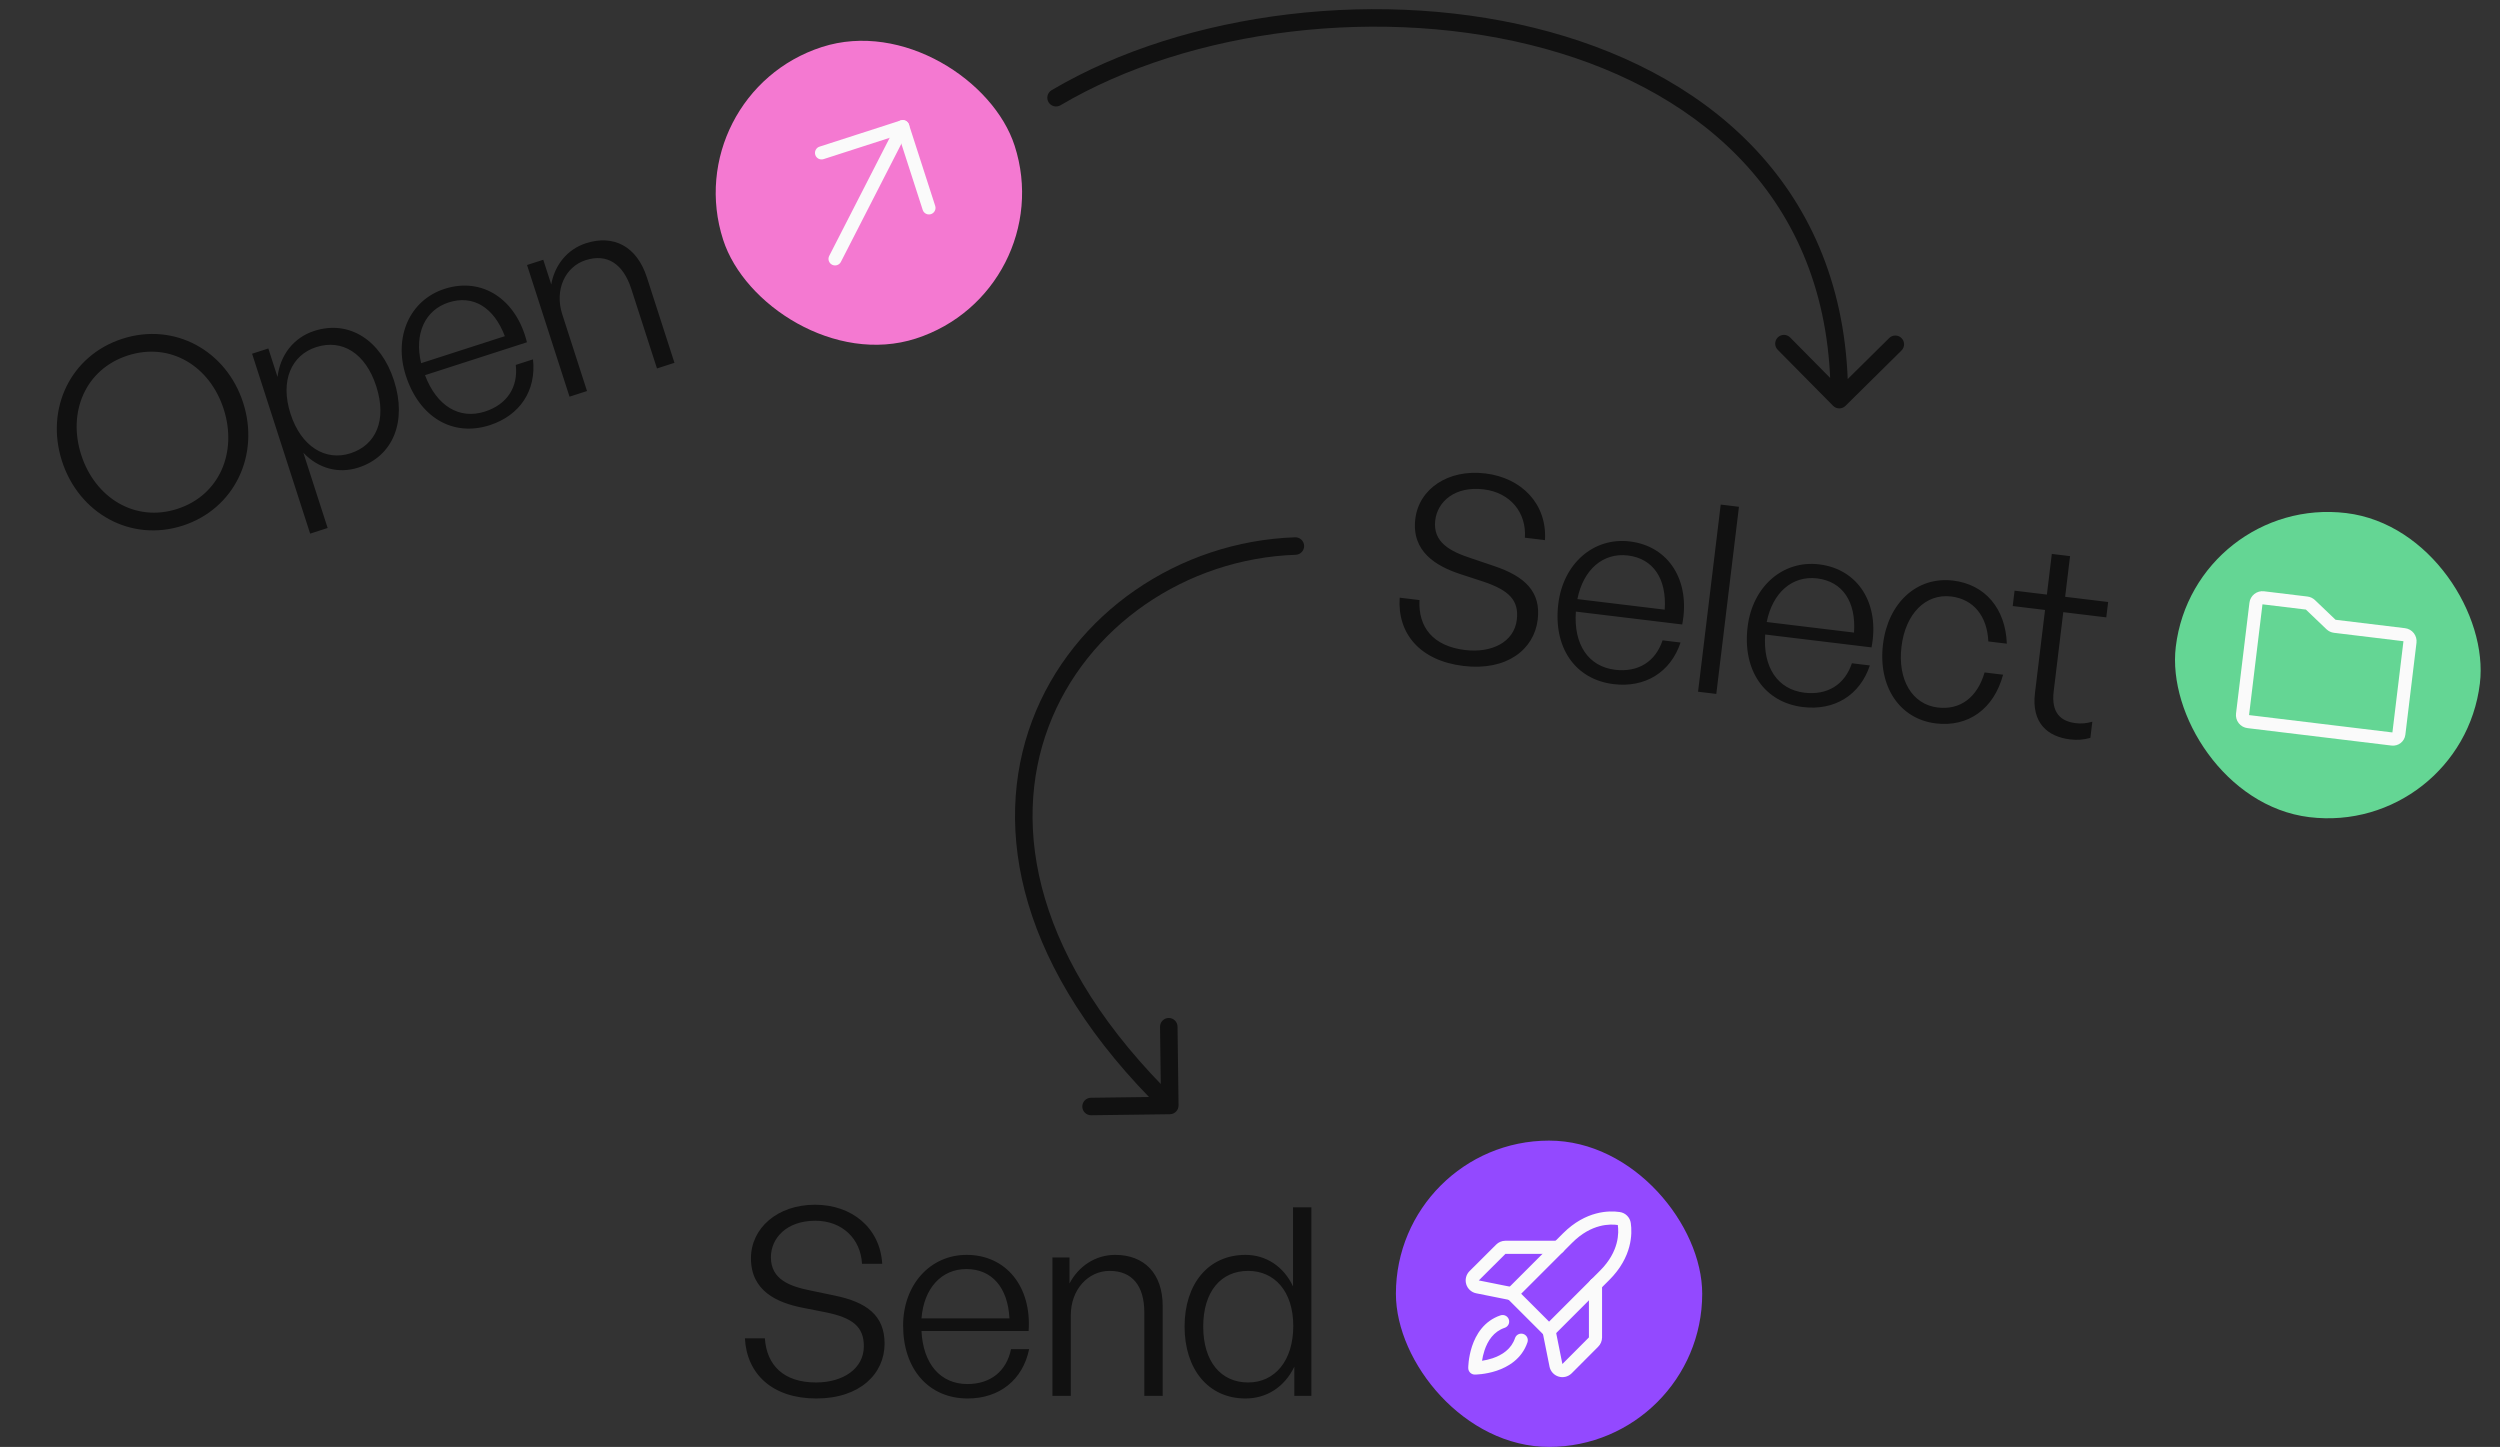 <svg width="857" height="496" viewBox="0 0 857 496" fill="none" xmlns="http://www.w3.org/2000/svg">
<rect x="0" y="0" width="857" height="496" fill="#333333" stroke="none"/>
<path d="M62.623 180.194C44.808 185.943 27.029 175.981 21.253 158.08C15.476 140.179 24.133 121.876 41.949 116.127C59.764 110.378 77.573 120.14 83.35 138.041C89.126 155.942 80.439 174.444 62.623 180.194ZM60.771 174.455C75.332 169.756 81.423 154.929 76.669 140.197C71.915 125.465 58.361 117.167 43.8 121.865C29.326 126.537 23.094 141.22 27.848 155.952C32.602 170.684 46.296 179.126 60.771 174.455ZM135.056 130.434C139.561 144.395 134.835 156.418 122.844 160.287C116.078 162.471 109.15 160.64 103.994 155.211L112.314 180.992L106.318 182.927L86.417 121.258L91.985 119.461L95.136 129.226C96.063 121.55 100.787 115.675 107.725 113.436C119.716 109.567 130.606 116.644 135.056 130.434ZM128.975 132.397C125.299 121.005 117.205 116.146 108.383 118.993C99.989 121.701 95.893 130.4 99.597 141.877C103.217 153.097 111.565 158.158 120.13 155.394C128.952 152.547 132.706 143.959 128.975 132.397ZM167.871 145.757C155.194 149.848 143.733 143.049 139.117 128.745C134.86 115.555 140.418 102.886 152.409 99.017C165.257 94.871 176.995 102.526 180.638 117.332L145.693 128.609C149.662 139.15 157.443 143.921 166.265 141.074C173.802 138.641 177.673 132.759 176.807 125.094L182.717 123.187C183.895 133.871 178.235 142.413 167.871 145.757ZM153.816 103.669C145.679 106.295 141.958 114.399 144.366 124.498L173.059 115.239C169.284 105.298 162.124 100.988 153.816 103.669ZM192.743 107.752L201.228 134.047L195.233 135.981L180.667 90.844L186.234 89.047L188.97 97.526C190.086 91.019 194.351 85.482 200.861 83.381C210.282 80.341 218.298 84.374 221.753 95.08L231.206 124.373L225.211 126.308L216.421 99.071C213.629 90.42 208.114 86.809 200.748 89.186C193.725 91.453 190.034 99.358 192.743 107.752Z" fill="#111111"/>
<rect x="231.773" y="32.246" width="105" height="105" rx="52.5" transform="rotate(-17.885 231.773 32.246)" fill="#F479D1"/>
<path fill-rule="evenodd" clip-rule="evenodd" d="M310.487 41.425C311.593 41.992 312.031 43.348 311.464 44.454L288.26 89.77C287.694 90.876 286.338 91.313 285.232 90.747C284.126 90.181 283.688 88.825 284.255 87.719L307.459 42.403C308.025 41.297 309.381 40.859 310.487 41.425Z" fill="#FAFAFA"/>
<path fill-rule="evenodd" clip-rule="evenodd" d="M279.484 53.102C279.102 51.919 279.752 50.651 280.934 50.27L308.771 41.287C309.953 40.905 311.221 41.555 311.603 42.737L320.586 70.574C320.968 71.756 320.318 73.024 319.136 73.406C317.953 73.787 316.685 73.138 316.303 71.956L308.011 46.26L282.316 54.552C281.134 54.934 279.866 54.285 279.484 53.102Z" fill="#FAFAFA"/>
<path d="M527.129 212.425C525.895 222.61 516.558 230.092 501.637 228.286C486.716 226.479 478.966 217.11 479.812 204.883L486.603 205.705C486.125 214.894 491.129 221.483 502.208 222.825C511.321 223.928 519.032 220.147 519.962 212.463C520.763 205.852 517.378 202.36 508.492 199.38L500.556 196.787C492.273 194.062 483.814 189.049 485.167 177.88C486.411 167.605 496.397 160.746 509.174 162.293C521.683 163.808 530.38 172.838 529.613 185.166L522.733 184.333C523.314 175.79 517.806 168.868 508.604 167.754C498.775 166.564 492.779 171.912 492 178.345C491.081 185.94 497.232 189.042 504.207 191.337L512.132 194.019C522.673 197.561 528.297 202.775 527.129 212.425ZM553.153 234.523C539.93 232.922 532.375 221.944 534.181 207.023C535.847 193.264 546.205 184.092 558.713 185.606C572.115 187.229 579.562 199.1 576.662 214.07L540.208 209.657C539.392 220.89 544.456 228.484 553.659 229.598C561.521 230.55 567.502 226.832 569.929 219.51L576.094 220.257C572.684 230.451 563.964 235.832 553.153 234.523ZM558.04 190.42C549.552 189.393 542.776 195.19 540.727 205.368L570.659 208.992C571.399 198.384 566.706 191.47 558.04 190.42ZM588.347 237.877L582.093 237.12L589.86 172.969L596.114 173.726L588.347 237.877ZM618.052 242.38C604.829 240.779 597.274 229.802 599.08 214.881C600.746 201.121 611.104 191.95 623.612 193.464C637.014 195.087 644.461 206.958 641.561 221.928L605.107 217.514C604.291 228.748 609.355 236.341 618.558 237.456C626.421 238.408 632.401 234.689 634.828 227.368L640.993 228.115C637.583 238.309 628.863 243.689 618.052 242.38ZM622.939 198.278C614.451 197.25 607.675 203.048 605.627 213.226L635.558 216.85C636.298 206.242 631.605 199.327 622.939 198.278ZM663.602 247.986C651.182 246.482 643.738 235.337 645.491 220.862C647.221 206.567 657.2 197.531 669.53 199.024C680.52 200.354 687.495 208.633 687.944 220.654L681.6 219.886C681.209 211.135 676.465 205.393 668.87 204.474C660.114 203.414 653.197 210.373 651.834 221.631C650.45 233.067 655.506 241.476 664.262 242.536C671.946 243.466 677.823 239.101 680.313 230.518L686.656 231.286C683.509 243.053 674.681 249.327 663.602 247.986ZM717.249 247.41L716.579 252.95C714.047 253.64 711.949 253.749 709.626 253.468C701.853 252.527 696.353 247.781 697.586 237.596L701.037 209.094L689.958 207.752L690.596 202.481L701.675 203.822L703.363 189.884L709.617 190.641L707.93 204.579L722.672 206.364L722.034 211.636L707.292 209.851L704.003 237.013C703.116 244.339 706.387 247.274 711.569 247.901C713.535 248.139 715.186 247.976 717.249 247.41Z" fill="#111111"/>
<rect x="752.172" y="169.573" width="105" height="105" rx="52.5" transform="rotate(6.903 752.172 169.573)" fill="#64D694"/>
<path fill-rule="evenodd" clip-rule="evenodd" d="M772.798 203.617C773.737 202.881 774.93 202.548 776.115 202.691L790.997 204.493L791.006 204.494C791.965 204.614 792.861 205.039 793.562 205.705L793.567 205.709L800.621 212.452C800.621 212.452 800.622 212.452 800.622 212.453C800.626 212.456 800.631 212.459 800.636 212.459L824.445 215.342C825.629 215.486 826.709 216.094 827.445 217.033C828.181 217.972 828.515 219.166 828.371 220.35L824.554 251.873C824.419 252.991 823.845 254.01 822.959 254.705C822.072 255.4 820.946 255.714 819.828 255.579L770.436 249.599C769.251 249.455 768.171 248.847 767.435 247.908C766.699 246.969 766.366 245.775 766.509 244.59L771.107 206.618C771.25 205.433 771.858 204.354 772.798 203.617ZM790.448 208.959L775.574 207.159L770.976 245.131L820.118 251.081L823.904 219.809L800.087 216.926L800.078 216.925C799.118 216.805 798.223 216.38 797.522 215.714L797.517 215.71L790.463 208.967C790.462 208.967 790.462 208.967 790.462 208.966C790.458 208.963 790.453 208.96 790.448 208.959Z" fill="#FAFAFA"/>
<path d="M303.236 460.59C303.236 470.85 294.866 479.4 279.836 479.4C264.806 479.4 255.986 471.03 255.356 458.79H262.196C262.826 467.97 268.586 473.91 279.746 473.91C288.926 473.91 296.126 469.23 296.126 461.49C296.126 454.83 292.346 451.77 283.166 449.88L274.976 448.26C266.426 446.55 257.426 442.59 257.426 431.34C257.426 420.99 266.516 412.98 279.386 412.98C291.986 412.98 301.706 420.9 302.426 433.23H295.496C295.046 424.68 288.746 418.47 279.476 418.47C269.576 418.47 264.266 424.5 264.266 430.98C264.266 438.63 270.746 440.97 277.946 442.41L286.136 444.12C297.026 446.37 303.236 450.87 303.236 460.59ZM331.728 479.4C318.408 479.4 309.588 469.41 309.588 454.38C309.588 440.52 318.768 430.17 331.368 430.17C344.868 430.17 353.688 441.06 352.608 456.27H315.888C316.428 467.52 322.368 474.45 331.638 474.45C339.558 474.45 345.048 470.04 346.578 462.48H352.788C350.628 473.01 342.618 479.4 331.728 479.4ZM331.278 435.03C322.728 435.03 316.698 441.6 315.888 451.95H346.038C345.498 441.33 340.008 435.03 331.278 435.03ZM367.07 450.87V478.5H360.77V431.07H366.62V439.98C369.68 434.13 375.44 430.17 382.28 430.17C392.18 430.17 398.57 436.47 398.57 447.72V478.5H392.27V449.88C392.27 440.79 388.13 435.66 380.39 435.66C373.01 435.66 367.07 442.05 367.07 450.87ZM406.074 454.74C406.074 440.16 414.174 430.17 426.954 430.17C434.064 430.17 440.094 434.22 443.244 440.97V413.88H449.544V478.5H443.694V468.51C440.364 475.44 434.244 479.4 426.954 479.4C414.174 479.4 406.074 469.32 406.074 454.74ZM412.464 454.74C412.464 466.8 418.584 473.91 427.854 473.91C437.034 473.91 443.334 466.44 443.334 454.56C443.334 442.59 436.854 435.66 427.854 435.66C418.584 435.66 412.464 442.68 412.464 454.74Z" fill="#111111"/>
<rect x="478.517" y="391" width="105" height="105" rx="52.5" fill="#9349FF"/>
<path fill-rule="evenodd" clip-rule="evenodd" d="M517.23 452.317C517.627 453.495 516.993 454.771 515.815 455.167C512.001 456.449 509.974 459.651 508.89 462.907C508.46 464.2 508.199 465.444 508.043 466.473C509.072 466.317 510.317 466.057 511.61 465.627C514.865 464.542 518.067 462.515 519.35 458.702C519.746 457.524 521.022 456.89 522.199 457.286C523.377 457.682 524.011 458.958 523.615 460.136C521.691 465.856 516.933 468.597 513.031 469.896C511.06 470.552 509.215 470.876 507.868 471.038C507.191 471.119 506.632 471.16 506.234 471.181C506.035 471.192 505.876 471.197 505.763 471.2C505.706 471.201 505.661 471.202 505.627 471.203C505.61 471.203 505.597 471.203 505.586 471.203L505.572 471.203L505.567 471.203L505.565 471.203C505.564 471.203 505.563 471.203 505.563 468.953C503.313 468.953 503.313 468.952 503.313 468.951L503.313 468.949L503.313 468.944L503.314 468.93C503.314 468.923 503.314 468.915 503.314 468.905C503.314 468.9 503.314 468.895 503.314 468.889C503.314 468.856 503.315 468.811 503.316 468.754C503.319 468.64 503.325 468.481 503.335 468.282C503.356 467.885 503.397 467.325 503.478 466.649C503.64 465.302 503.964 463.456 504.621 461.485C505.92 457.583 508.66 452.825 514.381 450.902C515.559 450.506 516.834 451.139 517.23 452.317ZM505.563 468.953H503.313C503.313 470.196 504.321 471.203 505.563 471.203V468.953Z" fill="#FAFAFA"/>
<path fill-rule="evenodd" clip-rule="evenodd" d="M554.583 419.934C551.971 419.557 545.543 419.415 538.964 425.994L521.458 443.5L531.017 453.059L548.522 435.553C555.101 428.974 554.96 422.545 554.583 419.934ZM555.235 415.481C551.644 414.961 543.637 414.957 535.782 422.812L516.685 441.909C516.263 442.331 516.026 442.903 516.026 443.5C516.026 444.097 516.263 444.669 516.685 445.091L529.426 457.832C530.304 458.71 531.729 458.71 532.607 457.832L551.704 438.735C559.56 430.879 559.555 422.873 559.035 419.281C558.904 418.32 558.461 417.428 557.775 416.742C557.089 416.055 556.197 415.613 555.235 415.481Z" fill="#FAFAFA"/>
<path fill-rule="evenodd" clip-rule="evenodd" d="M546.935 438.072C548.178 438.072 549.185 439.079 549.185 440.322V458.491C549.185 458.501 549.185 458.512 549.185 458.523C549.168 459.704 548.687 460.832 547.846 461.662L538.766 470.77C538.19 471.346 537.468 471.754 536.677 471.952C535.887 472.149 535.058 472.129 534.278 471.892C533.499 471.655 532.798 471.211 532.251 470.607C531.704 470.004 531.332 469.264 531.173 468.466C531.172 468.465 531.172 468.464 531.172 468.464L528.81 456.683C528.566 455.464 529.356 454.279 530.574 454.034C531.793 453.79 532.978 454.58 533.223 455.798L535.586 467.586L544.667 458.477C544.67 458.474 544.674 458.47 544.677 458.467C544.68 458.464 544.683 458.461 544.685 458.459V440.322C544.685 439.079 545.693 438.072 546.935 438.072Z" fill="#FAFAFA"/>
<path fill-rule="evenodd" clip-rule="evenodd" d="M515.994 425.332C516.004 425.331 516.015 425.331 516.026 425.331H534.195C535.437 425.331 536.445 426.339 536.445 427.581C536.445 428.824 535.437 429.831 534.195 429.831H516.058C516.052 429.837 516.045 429.844 516.039 429.85L506.93 438.931L506.934 438.931L518.718 441.294C519.936 441.538 520.726 442.724 520.482 443.942C520.238 445.161 519.052 445.95 517.833 445.706L506.053 443.344C506.052 443.344 506.051 443.344 506.051 443.344C505.252 443.185 504.512 442.812 503.909 442.266C503.305 441.719 502.861 441.018 502.624 440.238C502.388 439.459 502.367 438.63 502.565 437.839C502.762 437.049 503.171 436.327 503.746 435.751L512.855 426.671C513.684 425.829 514.812 425.348 515.994 425.332Z" fill="#FAFAFA"/>
<path d="M360.489 30.918C359.063 31.762 358.591 33.601 359.434 35.028C360.278 36.453 362.118 36.926 363.544 36.082L360.489 30.918ZM628.383 139.109C629.548 140.287 631.447 140.298 632.626 139.134L651.828 120.153C653.007 118.989 653.018 117.089 651.853 115.911C650.688 114.732 648.789 114.721 647.611 115.886L630.541 132.757L613.67 115.688C612.505 114.51 610.606 114.499 609.427 115.663C608.249 116.828 608.238 118.728 609.403 119.906L628.383 139.109ZM363.544 36.082C407.875 9.86 474.354 1.5 529.583 16.693C557.15 24.276 581.726 37.675 599.341 57.443C616.915 77.165 627.713 103.39 627.517 136.983L633.517 137.017C633.721 102.01 622.427 74.331 603.82 53.451C585.255 32.617 559.562 18.716 531.175 10.908C474.496 -4.683 406.325 3.807 360.489 30.918L363.544 36.082Z" fill="#111111"/>
<path d="M443.956 184.187C445.612 184.131 447 185.428 447.056 187.084C447.112 188.74 445.815 190.128 444.159 190.184L443.956 184.187ZM404.008 378.92C404.029 380.577 402.704 381.937 401.047 381.959L374.049 382.308C372.393 382.33 371.032 381.004 371.011 379.348C370.989 377.691 372.315 376.33 373.972 376.309L397.97 375.998L397.659 352C397.637 350.343 398.963 348.983 400.62 348.962C402.276 348.94 403.637 350.266 403.658 351.922L404.008 378.92ZM444.159 190.184C406.589 191.46 372.36 214.749 359.431 249.168C346.576 283.392 354.52 329.471 403.102 376.81L398.914 381.108C349.127 332.593 339.9 284.1 353.814 247.058C367.655 210.211 404.134 185.54 443.956 184.187L444.159 190.184Z" fill="#111111"/>
</svg>
